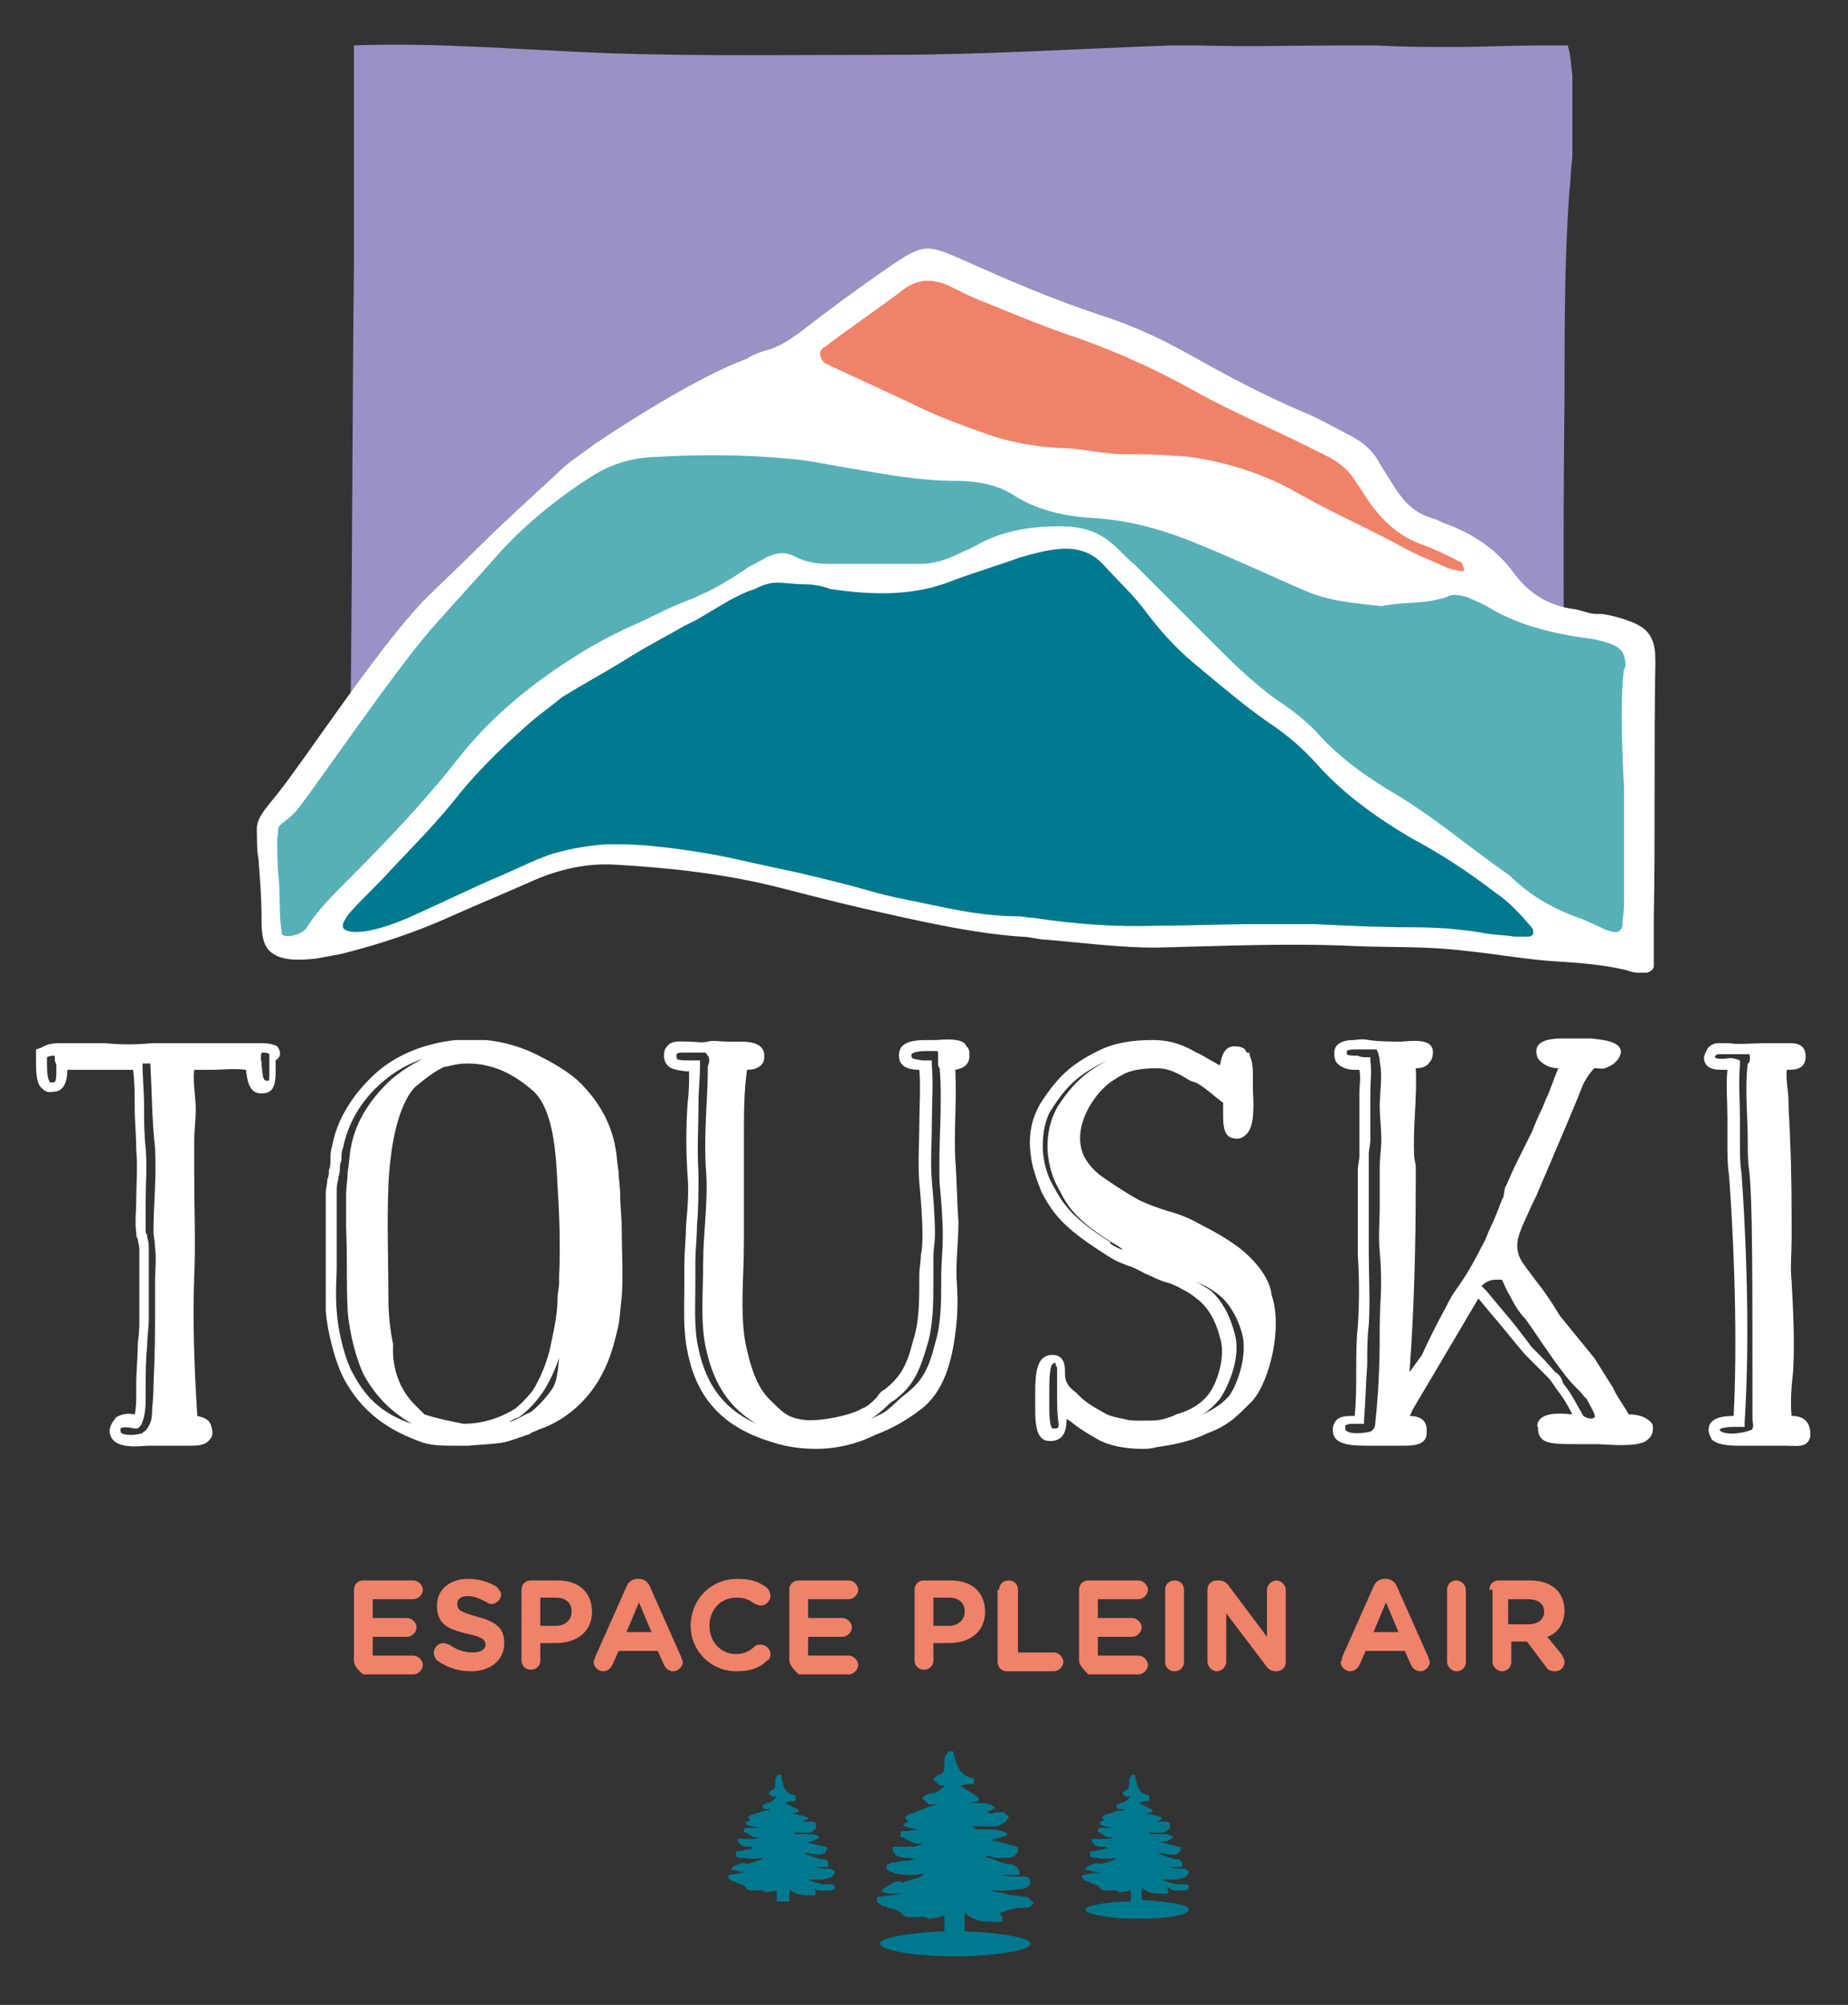 <?xml version="1.0" encoding="utf-8"?>
<!-- Generator: Adobe Illustrator 26.0.0, SVG Export Plug-In . SVG Version: 6.00 Build 0)  -->
<svg version="1.1" id="Calque_1" xmlns="http://www.w3.org/2000/svg" xmlns:xlink="http://www.w3.org/1999/xlink" x="0px" y="0px"
	 viewBox="0 0 118 128" style="enable-background:new 0 0 118 128;" xml:space="preserve">
<rect x="0" y="0" width="118" height="128" fill="#333333" stroke="none"/>
<style type="text/css">
	.st0{fill:#9C91C5;}
	.st1{fill:#FFFFFF;}
	.st2{fill:#00798F;}
	.st3{fill:#F0826A;}
	.st4{fill:#58B0B7;}
</style>
<path class="st0" d="M100.1,53.2c-0.3-9.3-0.3-18.7-0.2-28c0-4.3,0-8.6,0.3-12.9c0.1-0.8,0.1-1.5,0.2-2.3c0-1.1,0-1.2,0-2.1
	c0-1.3,0-2.4,0-3.1c-0.1-0.7-0.1-1.3-0.3-1.9c-0.3,0-0.6,0-0.9,0c-0.2,0-0.3,0-0.5,0c-2,0-4,0.1-6,0.1c-1.6,0-3.2,0-4.8-0.1
	c-0.6,0-1.2,0-1.8,0c-3.3,0-6.4,0.1-9.7,0c-0.4,0-0.7,0-1.1,0c-0.1,0-0.3,0-0.4,0c-6,0.2-12,0.6-18,0.6c-6,0-12,0.1-18-0.1
	c-5.4-0.2-10.9-0.7-16.3-0.5c0,4.7,0,9.3,0,14c-0.1,9-0.1,18.1-0.2,27.1c0,4.5,0,9-0.3,13.4c0,0.5-0.1,1.1-0.1,1.6
	c0.1,0,0.2,0.1,0.3,0.1c1.5,0,2.9-0.3,4.3-0.6c2.1-0.5,4.1-1.2,6.1-2c1.5-0.6,3.1-1.3,4.6-2c1.4-0.6,2.9-0.9,4.5-0.8
	c3.1,0.1,6.2,0.5,9.3,1.3c2,0.5,4,1,6.1,1.5c2.4,0.5,4.8,1,7.2,1.2c0.5,0,1,0.1,1.5,0.2c2,0.2,4,0.4,6,0.4c3.7-0.1,7.4-0.3,11.1-0.1
	c2,0.1,4,0,6.1,0.2c1.8,0.2,3.6,0.5,5.4,0.6c1.3,0.1,2.6,0.4,3.9,0.6c0.3,0,0.5,0.1,0.8,0.2c0.1,0,0.3,0,0.4,0
	c0.2,0,0.4-0.2,0.4-0.3c0-0.9,0-1.7,0-2.6c0-1,0-2.1,0-3.1C100.1,53.5,100.1,53.3,100.1,53.2z"/>
<path class="st1" d="M105.7,42.2c0-1.1-0.2-1.9-1.3-2.4c-0.7-0.3-1.4-0.5-2.1-0.6c-0.1,0-0.2,0-0.3,0c-0.5,0-0.9-0.2-1.4-0.3
	c-1.7-0.2-3-1-4-2.4c-1.1-1.5-2.7-2.5-4.4-3.1c-0.2-0.1-0.4-0.2-0.7-0.3c-1.1-0.3-1.8-1-2.4-1.9c-0.3-0.5-0.7-1.1-1-1.6
	c-0.4-0.8-1.1-1.4-1.9-1.8c-1-0.5-2-1.1-3-1.5c-2.6-1.1-5-2.4-7.5-3.8c-1.8-1-3.6-1.8-5.5-2.4c-3-1-5.8-2.2-8.7-3.5
	c-2.3-1-2.5-1.1-4.8,0.5c-1.9,1.3-3.8,2.7-5.6,4.1c-0.7,0.5-1.4,1-2.3,1.2c-0.6,0.2-1,0.4-1.1,0.5c-3.3,1.2-8.3,4.5-9.5,5.3
	c-0.2,0.1-0.4,0.3-0.7,0.5c-0.7,0.5-1.3,0.9-1.9,1.5c-1.6,1.5-3.3,3-4.9,4.6c-1.2,1.2-2.4,2.3-3.6,3.5c-3,3.1-7.7,10.3-9.4,12.4
	c-0.8,1-1.2,1.4-1.3,2.1c0,0.4,0,1.6,0.1,2c0.1,1.3,0.2,2.5,0.2,3.8c0,0.7,0,1.6,0.5,2.1c0.7,0.7,2,0.6,3,0.5
	c0.5-0.1,1.1-0.2,1.6-0.3c2.4-0.6,4.8-1.4,7-2.4c1.8-0.8,3.5-1.5,5.3-2.3c1.6-0.7,3.4-1.1,5.1-1c3.6,0.2,7.2,0.6,10.7,1.5
	c2.3,0.6,4.7,1.2,7,1.7c2.7,0.6,5.5,1.2,8.3,1.4c0.6,0,1.1,0.2,1.7,0.2c2.3,0.2,4.6,0.5,6.9,0.5c4.2-0.1,8.5-0.3,12.7-0.1
	c2.3,0.1,4.6,0,7,0.3c2.1,0.2,4.1,0.6,6.2,0.7c1.5,0.1,2.6,0.2,4,0.5c0.3,0.1,0.6,0.2,0.9,0.2c0.2,0,0.3,0,0.5,0
	c0.2,0,0.5-0.2,0.5-0.4c0-1,0-2.1,0-3.1C105.7,53.3,105.6,47.8,105.7,42.2z"/>
<g>
	<path class="st1" d="M43.1,27.8c0.9,0,1.8,0,2.6,0c2.5,0,5,0.3,7.4,0.7c2.9,0.5,5.8,1,8.8,1.1c1.1,0,2,0.4,3,0.7
		c1.5,1.1,3.2,1.4,5,1.5c0.4,0,0.8,0.1,1.2,0.2c2.3,0.2,4.5,0.9,6.6,1.9c2,0.9,4.1,1.8,6.1,2.7c2,0.8,4.2,1.1,6.3,0.6
		c0.1,0,0.1-0.1,0.1-0.2c0-0.1,0-0.4-0.1-0.4c-0.4-0.2-0.8-0.5-1.3-0.6c-2.1-0.7-4.1-1.9-5.9-3.1c-1.7-1.2-3.7-1.9-5.8-2.1
		c-2.6-0.2-5.3-0.4-7.9-0.6c-2.5-0.2-4.9-0.6-7.2-1.5c-3.4-1.3-6.8-2.7-10.1-4.3c-0.4-0.2-0.7-0.3-1.1-0.5c-0.5-0.2-0.9-0.2-1.4,0.1
		c-1.7,0.9-3.4,1.7-5.1,2.6c-0.5,0.3-1,0.6-1.4,0.8c-0.2,0.1-0.2,0.2-0.1,0.4C42.9,27.8,43,27.8,43.1,27.8z"/>
	<path class="st2" d="M95.5,57c-1.7-1.3-3.5-2.5-5.4-3.5c-2.2-1.3-4.3-2.8-6-4.7c-0.8-0.9-1.7-1.7-2.7-2.4c-1.8-1.2-3.4-2.6-5.1-4
		c-1.2-1-2.2-2.1-3.1-3.3c-0.8-1.1-1.8-2-2.7-3c-0.9-1-2-1.2-3.3-1c-0.7,0.1-1.4,0.3-2.1,0.5c-1.4,0.5-2.7,0.9-4.1,1.4
		c-2.6,1.1-5.3,1-8,0.6c-0.5-0.2-1.1-0.3-1.7-0.3c-0.6,0-1.1-0.1-1.7-0.1c-0.4,0-0.8,0.1-1.4,0.4c-1.2,0.4-1.9,0.9-3.6,1.9
		c-0.7,0.4-0.5,0.2-1.5,0.8c-1.1,0.6-2.2,1.2-3.3,1.9c-1.3,0.8-2.6,1.5-3.9,2.3C35.3,45,34.6,45.5,34,46c-1.6,1.4-3.2,2.9-4.6,4.6
		c-1.4,1.8-2.9,3.3-4.5,5c-0.8,0.9-1.7,1.7-2.5,2.6c-0.2,0.2-0.4,0.5-0.5,0.8c0,0.1,0,0.1,0,0.2c0,0,0,0.1,0.2,0.2
		c1.3,0.5,4.4-1,4.4-1c1.8-0.8,3.6-1.7,5.5-2.5c1.8-0.8,2.4-1.1,3.3-1.4c0.4-0.1,1.7-0.5,3.5-0.6c0.7,0,2.5-0.1,7,0.7
		c1.5,0.3,2.7,0.6,5.1,1.1c4.7,1.1,4.1,1.1,6.3,1.6c2.6,0.5,5.1,1.2,7.8,1.2c0.3,0,0.6,0.1,1,0.1c2.6,0.4,5.3,0.6,7.9,0.5
		c2.1,0,4.2-0.1,6.2-0.1c1.3,0,2.6,0,3.8,0c2.1,0.1,4.2,0.2,6.2,0.2c1.6,0,3.2,0.1,4.8,0.4c0.6,0.1,1.3,0.1,1.8,0.2
		c0.4,0,0.6,0,0.9,0c0.1,0,0.3-0.1,0.3-0.2c0-0.1,0-0.3-0.1-0.4C97.1,58.4,96.4,57.6,95.5,57z"/>
	<path class="st3" d="M52.7,23.2c1.9,0.9,3.9,1.8,5.8,2.7c1.4,0.7,2.8,1.2,4.2,1.7c1.6,0.6,3.2,0.9,4.9,1c0.7,0,1.4,0.1,2.1,0.2
		c0.7,0.1,1.4,0.2,2.1,0.2c1,0,2.1,0,3.1,0.1c0.6,0,1.3,0.1,1.9,0.2c2.1,0.4,4.2,1.1,6.1,2.2c2.1,1.2,4.4,2.2,6.6,3.4
		c0.9,0.5,1.9,0.9,2.8,1.3c0.4,0.2,0.8,0.2,1.1,0.3c0,0,0.1-0.1,0.1-0.2c-0.1-0.1-0.1-0.3-0.2-0.4c-0.8-0.4-1.6-0.8-2.4-1.1
		c-1.5-0.5-2.6-1.5-3.5-2.8c-0.3-0.4-0.5-0.8-0.8-1.2c-0.4-0.7-1-1.2-1.7-1.6c-1.2-0.6-2.4-1.2-3.7-1.8c-1.5-0.7-3-1.4-4.5-2.2
		c-2.8-1.6-5.7-2.9-8.7-3.9c-1.7-0.6-3.4-1.3-5.1-2c-0.8-0.3-1.6-0.7-2.4-1.1c-1-0.4-1.8-0.4-2.7,0.2c-1.7,1.3-3.5,2.5-5.2,3.8
		c-0.1,0-0.1,0.1-0.2,0.2C52.3,22.6,52.4,23,52.7,23.2z"/>
	<path class="st4" d="M103.5,41.5c-0.3-0.3-0.8-0.5-1.8-0.7c-2.3-0.3-4.6-0.8-6.6-2c-0.5-0.3-1-0.5-1.5-0.7c-0.4-0.1-0.8-0.2-1.2,0
		c-1.4,0.5-2.8,0.3-4.2,0.6c-1.7-0.2-3.3-0.3-4.9-1c-2.1-0.9-4.2-1.9-6.4-2.8c-2.1-0.9-4.3-1.6-6.7-1.8c-1.9-0.1-3.8-0.4-5.5-1.5
		c-1.1-0.7-2.4-0.9-3.7-0.9c-2.2,0-4.4-0.4-6.7-0.8c-1.3-0.2-2.5-0.5-3.8-0.6c-3-0.3-6.1-0.3-9.1-0.1c-1.3,0.1-2.5,0.5-3.6,1.2
		c-2.2,1.4-4.3,3.1-6,5c-1.4,1.6-2.9,3.2-4.3,4.8c-2.6,3-8,11-8.7,11.7c-0.3,0.3-0.7,0.6-0.7,0.6c-0.1,0.1-0.3,0.2-0.3,0.3
		c-0.1,0.2,0,0.5-0.1,0.7c0,0.8,0,1.7,0.1,2.6c0.1,1.2,0,2.4,0.2,3.5c0,0.2,0.5,0.2,0.8,0.1c0.4-0.1,0.7-0.3,0.8-0.5
		c0.7-1.1,1.6-2,2.5-2.9c2.5-2.5,4.9-5,7.1-7.8c2.1-2.7,4.8-4.9,7.7-6.7c1.7-1.1,3.8-2,3.8-2c1.1-0.5,1.8-0.9,2.8-1.3
		c0.5-0.2,0.8-0.3,1.4-0.6c0.5-0.2,1.2-0.6,2-1.1c0.3-0.2,0.6-0.4,0.9-0.6c0.2-0.1,0.6-0.3,1.1-0.6c0.6-0.3,1.2-0.4,1.8-0.1
		c0.7,0.4,1.5,0.5,2.3,0.5c1.9,0,3.8,0,5.8,0c0.7,0,1.4-0.2,2.1-0.5c0.4-0.2,0.9-0.4,1.3-0.6c1.7-1,3.5-1.3,5.5-1.3
		c1.3,0,2.4,0.3,3.3,1.1c0.5,0.4,0.9,0.9,1.4,1.3c0.5,0.5,1,1,1.5,1.5c1.4,1.4,2.7,2.7,4.1,4.1c1.1,1.1,2.2,2.1,3.4,3
		c1.1,0.7,2.1,1.5,2.9,2.4c1.3,1.4,2.7,2.4,4.3,3.4c2.8,1.6,5.2,3.7,7.8,5.5c1.3,1.3,2.9,2.2,4.7,2.8c0.4,0.2,0.9,0.4,1.3,0.6
		c0.2,0.1,0.5,0.2,0.7,0.2c0.2,0.1,0.5-0.2,0.5-0.4c0-0.5,0.1-0.9,0.1-1.4c0-2.5,0-4.9,0-7.4c-0.2-3.7-0.2-6.2,0-7.6
		C103.8,42.8,103.9,42,103.5,41.5z"/>
</g>
<g>
	<path class="st1" d="M17.7,66.8c-0.4-0.2-0.8-0.2-1.2-0.2c-0.1,0-0.2,0-0.3,0c-0.7,0-1.3,0-1.9,0c-0.9,0-1.8,0-2.9,0
		c-0.6,0-1.2,0-1.7,0c-1,0.1-2,0.1-3,0c-0.8,0-1.6,0-2.3,0c-0.1,0-0.3,0-0.4,0c-0.5,0-0.9,0-1.4,0.3L2.3,67l0,0.2c0,0.2,0,0.3,0,0.5
		c0,0.7,0,1.5,0.4,1.8c0.1,0.1,0.3,0.3,0.7,0.2c0.8,0,0.9-0.9,0.9-1.4c0,0,0,0,0,0c0.4,0,0.9,0,1.3,0c1,0,1.9,0,2.9,0
		c0.1,0.8,0.1,1.6,0.1,2.4c0,0.9,0.1,1.8,0.1,2.7c0.1,1.1,0,2.2,0,3.2c0,0.7-0.1,1.4,0,2.1c0,0.1,0,0.3,0.1,0.4
		c0,0.2,0.1,0.4,0.1,0.7c0,0.4,0,0.8,0,1.2c0,0.3,0,0.6,0,0.8c0,0.4,0,0.7,0,1.1c0,0.4,0,0.8,0,1.1c0,0.6,0,1.1-0.1,1.7
		c0,0.9-0.1,1.8-0.1,2.7c0,0.2,0,0.3,0,0.5c0,0.5,0,1-0.1,1.4c-0.5-0.1-0.9,0-1.2,0.2C7.1,90.9,7,91.1,7,91.4c0.1,1,1.3,1,2.4,0.9
		c0.3,0,0.7,0,1,0c0.3,0,0.6,0,0.9,0c0.3,0,0.5,0,0.7,0c0.6,0,1.1,0,1.4-0.4c0.2-0.2,0.2-0.5,0.1-0.8c-0.1-0.5-0.5-0.6-0.9-0.7
		c-0.2-3.1-0.3-6.1-0.2-8.9c0.1-2.1,0-4.3,0-6.6c0-0.7,0-1.3,0-2c0-0.7,0.1-1.4,0.1-2.1c0-0.8-0.2-1.7-0.1-2.5c0.4,0,0.7,0,1,0
		c0.8,0,1.6-0.1,2.3,0c0.1,0.7,0.2,1.6,1.1,1.5c0.8,0,0.8-0.9,0.8-1.5c0-0.1,0-0.2,0-0.3c0-0.1,0-0.2,0-0.3
		C17.9,67.5,18,67.2,17.7,66.8L17.7,66.8z M3.6,68c0,0.1,0,0.3,0,0.4c0,0.7-0.1,0.7-0.2,0.7c-0.1,0-0.1,0-0.2,0
		C3,68.9,3,68.2,3,67.8c0-0.1,0-0.2,0-0.3c0.2-0.1,0.3-0.1,0.5-0.1c0,0.1,0,0.2,0,0.3h0L3.6,68z M7.7,91.4c0-0.1,0-0.2,0-0.2
		c0.1-0.1,0.4-0.1,0.9,0l0.2,0L9,91c0.3-0.6,0.3-1.3,0.3-1.9c0-0.2,0-0.3,0-0.5c0-0.9,0-1.8,0.1-2.7c0-0.6,0.1-1.1,0.1-1.7
		c0-0.4,0-0.8,0-1.2c0-0.4,0-0.7,0-1.1c0-0.3,0-0.5,0-0.8c0-0.4,0-0.9,0-1.3c0-0.3,0-0.5-0.1-0.8c0-0.1,0-0.2-0.1-0.3
		c0-0.7,0-1.3,0-2.1c0-1.1,0.1-2.1,0-3.3c-0.1-0.9-0.1-1.8-0.1-2.7c0-0.9-0.1-1.8-0.1-2.7c0.2,0,0.3,0,0.5,0
		c0.1,1.8,0.1,3.6,0.3,5.4c0.1,1.9-0.1,3.7-0.1,5.3c0,0.3,0.1,0.7,0.1,1.1c0.1,0.6,0,1.4,0,2.1c0,0.7,0,1.5,0,2.3
		c0,0.9,0,2.1-0.1,4.4c0,0.8-0.1,1.4-0.1,1.8c0,0.3-0.1,0.6-0.3,0.9c-0.1,0.2-0.3,0.2-0.3,0.3C8.4,91.7,7.7,91.6,7.7,91.4z
		 M17.2,67.6c0,0.1,0,0.3,0,0.4c0,0.1,0,0.2,0,0.3c0,0.7,0,0.7-0.1,0.7c-0.3,0-0.3-0.1-0.4-1l0-0.2c0,0,0,0,0,0
		c-0.1-0.3,0-0.5,0-0.6c0.2,0,0.4,0,0.5,0.1C17.2,67.4,17.2,67.5,17.2,67.6z"/>
	<path class="st1" d="M59.8,66.4c-0.1,0-0.3,0-0.4,0c-0.7,0-1.4,0-1.8,0.4c-0.1,0.1-0.2,0.3-0.2,0.6c0,0.8,0.8,0.9,1.3,0.9
		c0,0,0,0,0,0c0.1,1.1,0,2.3,0,3.5c0,1.2-0.1,2.5,0,3.7c0.1,1.1,0.2,2.2,0.2,3.3c0,0.4,0,0.9-0.1,1.3c0,0.4-0.1,0.9-0.1,1.3
		c0,1.7,0,3-0.4,4.2c-0.4,1.6-0.8,2.3-1.8,3.1c-0.2,0.1-0.4,0.3-0.5,0.5c-0.3,0.3-0.6,0.6-0.9,0.7c-0.5,0.3-1.3,0.5-1.8,0.6
		c-1.1,0.2-2,0.3-2.9-0.1c-0.4-0.2-0.7-0.5-1.1-0.9c-0.9-0.8-1.3-2-1.6-3.3c-0.5-1.9-0.2-4.7-0.2-6.8c0-2.5,0-4.6,0-6.8
		c0-1.5,0-2.9,0.2-4.3c0.4,0,0.7-0.1,0.9-0.3c0.2-0.2,0.2-0.4,0.2-0.6c0-0.9-1.1-0.9-1.6-0.9c-0.2,0-0.5,0-0.7,0c-0.5,0-1-0.1-1.3,0
		c-0.4,0.1-0.8,0-1.2,0c-0.6,0-1.1-0.1-1.4,0.3c-0.2,0.2-0.2,0.4-0.2,0.7c0.1,0.8,0.8,0.8,1.4,0.9c0.1,0,0.1,0,0.2,0
		c0,0.7,0,1.3-0.1,2.1c-0.1,1.5-0.1,3,0,4.5c0.1,1.1,0,2.2-0.1,3.3c0,0.8-0.1,1.6-0.1,2.3c0,0.5,0,0.9,0,1.4c0,1.4-0.1,2.9,0.2,4.3
		c0.6,3.1,2.4,4.9,5.5,5.8c0.9,0.3,1.9,0.4,2.7,0.4c1.3,0,2.6-0.3,3.8-0.9c1.1-0.4,2.1-1,3-1.7c1.1-0.9,1.7-2.3,2-4.1
		c0.2-1.2,0.3-2.4,0.2-3.8c-0.1-1.3,0.1-2.7,0.1-4c-0.1-1.3-0.1-2.7-0.2-3.9c-0.1-2,0.1-3.8,0-5.8c0.5-0.1,0.9-0.3,0.9-0.9
		c0-0.2,0-0.5-0.2-0.6C61.6,66.4,60.9,66.3,59.8,66.4z M56.6,89.8c0.2-0.2,0.3-0.3,0.5-0.4c1.2-0.9,1.6-1.8,2.1-3.5
		c0.4-1.3,0.4-2.7,0.4-4.4c0-0.4,0-0.8,0-1.3c0-0.4,0.1-0.9,0.1-1.4c0-1.1-0.1-2.3-0.2-3.4c-0.1-1.2,0-2.4,0-3.6
		c0-1.3,0.1-2.6,0-3.8l0-0.3l-0.3,0c-0.1,0-0.2,0-0.3,0c-0.6-0.1-0.7-0.1-0.7-0.3c0-0.1,0-0.1,0-0.1c0.2-0.2,0.8-0.2,1.3-0.2
		c0.1,0,0.2,0,0.3,0c0.1,0,0.1,0.1,0.1,0.2c0,0.1,0,0.2,0,0.5c0,0.2,0,0.3,0.1,0.4c0.2,2.4-0.1,4.9,0,7.4c0.1,1,0.2,2.2,0.2,3.3
		c0,0.9-0.1,1.8-0.1,2.6c0,1.7,0,3-0.4,4.3c-0.4,1.6-0.8,2.4-2,3.3c-0.5,0.4-1,1-1.5,1.2c-0.2,0.1-0.4,0.2-0.6,0.3
		C55.9,90.4,56.3,90.1,56.6,89.8z M44.6,86.1c-0.3-1.3-0.2-2.7-0.2-4.1c0-0.5,0-0.9,0-1.4c0-0.8,0.1-1.5,0.1-2.3
		c0.1-1.1,0.1-2.3,0.1-3.4c-0.1-1.5,0-3,0-4.5c0-0.8,0.1-1.6,0.1-2.4v-0.3l-0.3,0c-0.2,0-0.4,0-0.5,0c-0.7,0-0.7-0.1-0.7-0.2
		c0-0.1,0-0.2,0-0.2c0.1-0.1,0.2-0.1,0.4-0.1c0.2,0,0.4,0,0.5,0c0.3,0,0.6,0,0.9,0c0.1,0,0.1,0.1,0.2,0.2c0.2,0.3,0,0.6,0,0.7
		c0,2.1-0.3,4.4-0.1,6.9c0.1,1.9-0.2,3.8-0.2,5.6c0,1.9-0.2,3.9,0.2,5.6c0.5,2.2,1.5,3.7,3.2,4.7C46.3,90,45.1,88.5,44.6,86.1z"/>
	<path class="st1" d="M104,90.3c-0.4-0.7-0.8-1.2-1-1.7c0,0-0.2-0.3-1.2-1.9c0,0-2.2-2.7-2.2-2.7c-0.6-1-1.1-1.7-1.5-2.2
		c-0.9-1.2-1.1-1.4-1.2-2c-0.1-0.7,0.2-1.3,0.7-2.4c0.2-0.5,0.5-1,0.6-1.3c1.5-3.5,2.6-6.1,2.9-6.9c0,0,0.3-0.6,0.7-1
		c0,0,0.1,0,0.1,0c0.2,0,0.5,0.1,0.8-0.1c0.3-0.1,0.8-0.5,0.8-1c-0.1-0.6-1-0.7-1.9-0.8c-0.2,0-0.5,0-0.9,0c-0.2,0-0.5,0-0.9,0
		c-0.4,0-1.7,0-1.7,0.8c0,0.3,0.1,0.5,0.2,0.6c0.3,0.3,0.7,0.5,1.2,0.5c0,0,0,0,0,0c-0.3,0.7-0.5,1.4-0.8,2l-0.2,0.5
		c-0.3,0.6-0.5,1.1-0.7,1.6c-0.3,0.6-0.6,1.2-0.9,1.8c-0.3,0.6-0.5,1.1-0.6,1.3c-0.1,0.2-0.1,0.3-0.2,0.4l0,0L96,76.4
		c0,0.1-0.1,0.1-0.1,0.2c-0.3,0.8-0.5,1.3-0.7,1.7c-0.2,0.4-0.3,0.8-0.6,1.3c-0.6,1.2-1.1,2-1.6,2.7c-0.3,0.4-0.5,0.8-0.7,1.2
		c-0.6,1.1-1.1,2.1-1.5,3c-0.5,0.7-0.8,1.1-0.8,1.1c0.3-4,0.4-8.1,0.4-12.2c0-0.3,0-0.6,0-0.9c0-0.2-0.1-0.5-0.1-0.7
		c-0.1-1.8,0.2-3.7,0.1-5.6c0.4,0,0.7-0.1,0.9-0.4c0.1-0.1,0.2-0.3,0.2-0.7c-0.1-0.7-0.9-0.7-2-0.6c-0.7,0-1.4,0-2.1-0.1
		c0,0-0.4-0.1-0.9,0l-0.1,0c-0.4,0-1.1,0.1-1.2,0.7c0,0.3,0,0.6,0.2,0.8c0.3,0.3,0.7,0.4,1.1,0.4c0.1,0,0.2,0,0.3,0
		c0.1,0.5,0,1,0,1.6c0,0.3,0,0.6,0,0.9c0,0.4,0,0.7,0,1.1c0,0.4,0,0.7,0,1.1c0,0.3,0,0.5,0,0.8c0,0.3-0.1,0.6-0.1,0.9
		c0,0.6,0,1.2,0,1.8c0,0.3,0,0.5,0,0.7c0,0.4,0,0.7,0,1.1c0,0.6,0,1.2,0,1.8c0.1,1.6,0.1,3.1,0,4.6c-0.1,0.9-0.1,1.8-0.1,2.7
		c0,1,0,2-0.1,3c-0.5,0-0.8,0-1.1,0.2c-0.2,0.2-0.3,0.4-0.3,0.7c0,0.9,1,1,2.2,1c0.3,0,0.7,0,1,0c0.3,0,0.6,0,0.9,0l0.3,0
		c0.5,0,1.1,0,1.4-0.3c0.2-0.2,0.2-0.4,0.2-0.7c0-0.8-0.7-0.9-1.1-0.9c0,0,0,0,0,0c0.1-0.1,0.1-0.2,0.2-0.4l4.2-7.1l1,1.2
		c0.7,0.8,1.3,1.6,2,2.4c0.5,0.5,1,1,1.5,1.5c0.1,0.1,0.3,0.4,0.5,0.7c0.4,0.5,0.7,1,1,1.6c-1-0.1-1.9-0.1-2.2,0.5
		c0,0.1-0.1,0.2,0,0.3c0,0.4,0.1,0.6,0.2,0.7c0.3,0.4,1.1,0.4,2.4,0.4c0.3,0,0.6,0,0.9,0l0.4,0c1.5,0.1,2.5,0.1,3-0.2
		c0.1-0.1,0.3-0.2,0.4-0.5c0,0,0.1-0.3,0-0.6C105.1,90.4,104.5,90.3,104,90.3z M85.9,91.2c0-0.1,0-0.1,0-0.2c0,0,0.2-0.1,0.4-0.1
		c0.2,0,0.4,0,0.5,0l0.3,0l0-0.3c0.1-1.1,0.1-2.2,0.2-3.4c0-0.9,0-1.8,0.1-2.6c0.1-1.5,0-3.1,0-4.7c0-0.6,0-1.1,0-1.7
		c0-0.4,0-0.7,0-1.1c0-0.2,0-0.5,0-0.8c0-0.6,0-1.2,0-1.8c0-0.3,0-0.5,0-0.8c0-0.3,0.1-0.6,0.1-0.9c0-0.4,0-0.7,0-1.1
		c0-0.4,0-0.7,0-1.1c0-0.3,0-0.6,0-0.9c0-0.6,0.1-1.3,0-2l0-0.2l-0.2,0c-0.2,0-0.4,0-0.6-0.1c-0.3,0-0.6,0-0.7-0.1c0,0,0-0.1,0-0.2
		c0.1-0.1,0.4-0.1,0.6-0.1l0.1,0c0.4,0,0.8,0,0.8,0c0.1,0,0.3,0,0.4,0c0.1,0.2,0.2,0.5,0.2,0.8c0.2,0.9,0,1.9,0,2.8
		c0,0.7,0.1,1.4,0.1,2.2c0,0.6-0.1,1.1-0.1,1.7c0,0.9,0,1.8,0,2.5c0,1-0.1,1.9,0,2.9c0.2,2.2,0,3.3,0,4.7c0,1.5,0,3.7-0.3,6.4
		c0,0.1-0.1,0.3-0.3,0.4c0,0,0,0,0,0C86.6,91.6,85.9,91.5,85.9,91.2z M99.3,87.6c-0.5-0.6-1-1.1-1.5-1.6c-0.6-0.8-1.2-1.6-1.9-2.4
		l-1-1.2c0,0-0.1-0.1-0.2-0.2l-0.1-0.1c0.2-0.2,0.5-0.4,0.9-0.4c0.1,0,0.2,0,0.4,0c0.2,0.4,0.3,0.7,0.5,1c0.3,0.6,0.6,1.1,1,1.5
		c0.2,0.3,0.3,0.4,1.1,1.6c1.1,1.6,1.3,1.8,1.6,2.2c0.4,0.5,0.8,0.8,1,1.1c0.1,0.1,0.1,0.1,0.2,0.2c0.5,0.9,0.6,1.1,0.5,1.2
		c-0.1,0.1-0.4,0.1-0.7-0.1c-0.4-0.7-0.8-1.5-1.3-2.1C99.7,87.9,99.5,87.7,99.3,87.6z"/>
	<path class="st1" d="M115.3,90.7c-0.2-0.2-0.5-0.3-0.9-0.3c-0.1-0.9,0-2,0.1-2.9c0.1-1.9,0-3.8-0.1-5.7c-0.1-0.8,0-1.8,0-2.7
		c0-1.8,0-4.6-0.1-6.3c0-0.8-0.1-1.7-0.1-2.5c0-0.6-0.2-1.6-0.1-2c0.5,0,1.2,0,1.2-0.9c0,0,0-0.2-0.1-0.4c-0.2-0.4-0.7-0.4-0.9-0.4
		c-0.7,0-1.4,0-1.4,0c-1,0-1.9,0.1-2.5,0c-0.2,0-0.3,0-0.5,0c-0.1,0-0.1,0-0.2,0c-0.3,0-0.6,0.2-0.7,0.4c-0.1,0.2-0.2,0.4-0.2,0.6
		c0.1,0.7,0.8,0.7,1.2,0.7c0.1,0,0.2,0,0.3,0c-0.1,1,0,2.1,0,3.1c0,0.5,0,1.1,0,1.6c0,0.6,0,1.4,0.1,2c0.2,2.6,0.6,9.4,0.3,15.4
		c0,0,0,0,0,0c-1.1,0-1.6,0.3-1.6,0.9c0,0.2,0.1,0.4,0.2,0.6c0.3,0.3,0.9,0.4,1.8,0.4c0.4,0,0.8,0,1.3,0c0.6,0,1.1,0,1.6,0
		c0.6,0,1.1,0.1,1.4-0.2c0.1-0.1,0.2-0.3,0.2-0.5C115.6,91.2,115.5,90.9,115.3,90.7z M109.8,91.3c0-0.1,0.3-0.2,1-0.2
		c0.1,0,0.2,0,0.3,0l0.3,0l0-0.3c0.4-6.2,0-13.2-0.2-15.9c-0.1-0.6-0.1-1.3-0.1-1.9c0-0.5,0-1.1,0-1.6c0-1.1-0.1-2.3,0-3.4l0-0.3
		l-0.3-0.1c-0.3-0.1-0.6,0-0.8,0c-0.2,0-0.4,0-0.5-0.1c0,0,0-0.2,0.3-0.2c0.1,0,0.2,0,0.3,0c0.1,0,0.2,0,0.3,0c0.4,0,0.8,0,1.3,0
		c0,0,0,0,0,0c0.1,0.3,0,0.6-0.1,0.6c-0.2,1.6,0,3.4,0,5c0,0.6,0,1.3,0.1,1.9c0.2,1.9,0.2,6.3,0.2,15.8c0,0.2,0.1,0.4,0,0.6
		c0,0,0,0.1-0.1,0.1C111,91.6,110,91.6,109.8,91.3z"/>
	<path class="st1" d="M39.6,76.3c0-0.5-0.1-1-0.1-1.5c-0.1-0.5-0.1-1-0.2-1.5C39,71.5,38,70,36.8,68.9c-0.6-0.5-1.4-1-2.2-1.4
		c-1.1-0.6-2.4-1-3.6-1.1l0,0c-0.6,0-1.3,0-1.9,0c-1.9,0.2-3.8,0.9-5.2,2.2c-1.4,1.3-2.4,2.9-2.7,4.6c-0.1,0.3-0.1,0.6-0.1,0.9
		c0,0.2,0,0.4-0.1,0.6c0,0.2,0,0.4-0.1,0.6c0,0.3-0.1,0.6-0.1,0.9c0,0.3,0,0.7,0,1.1c0,0.4,0,0.7,0,1.1c0,1,0,1.7,0,2.4
		c0,0.9,0,1.7,0,2.9c0.1,1.3,0.6,3.3,1.2,4.4c1.1,2,2.7,3.2,5,4c0.6,0.2,1.4,0.2,2,0.2l0.5,0l0.4,0c1-0.1,2-0.1,2.6-0.3
		c0.3-0.1,0.6-0.2,0.9-0.3c0.2-0.1,0.4-0.1,0.5-0.2c0.1-0.1,0.3-0.1,0.4-0.2c0.1,0,0.2-0.1,0.3-0.1c1.6-0.6,2.9-1.8,3.7-3.2
		c0.5-0.9,0.8-1.7,1.1-3c0.2-0.7,0.2-1.5,0.3-2.2c0.1-1.4,0-2.9,0-4.3C39.7,77.7,39.6,77,39.6,76.3z M26.5,89.7
		c-1.6-1.6-1.4-3.6-1.4-3.9c-0.2-0.9-0.3-2-0.3-2.9c0-2.5-0.1-4.7,0-7.2c0.1-2.2,0.5-5,1.7-6.3c0.5-0.4,1.2-1,1.9-1.3c0,0,0,0,0.1,0
		c0.4-0.1,0.8-0.2,1.3-0.2c0,0,0.1,0,0.1,0c1.9,0,3.3,1,4.2,1.8c1.2,1.2,1.4,3.7,1.5,6c0.1,1.5,0.2,3.8,0.1,5.8c0,0.1,0,0.3,0,0.4
		c0,0.3-0.1,0.7-0.1,1c0,0.9-0.2,1.9-0.4,2.8c-0.2,1.2-0.8,2.5-1.2,3.1c-0.4,0.5-0.9,1-1.2,1.2c-0.1,0-0.1,0.1-0.2,0.1
		c-0.5,0.3-1.6,0.8-3,0.8c-0.5-0.1-1.6-0.3-2.5-0.6C26.8,90,26.7,89.9,26.5,89.7z M32.8,90.6c0.1,0,0.2-0.1,0.3-0.1
		c0.6-0.4,1.2-1.1,1.4-1.4c0.4-0.5,0.9-1.5,1.2-2.4c-0.1,1.2-0.2,1.7-0.6,2.2c-0.3,0.4-0.6,0.7-0.6,0.7c-0.2,0.2-0.5,0.5-0.7,0.6
		c-0.3,0.1-0.7,0.4-1.3,0.6C32.6,90.7,32.7,90.7,32.8,90.6z M22.6,87.8c-0.5-0.8-1-2.6-1.1-4.1c-0.1-1.2,0-2,0-2.9
		c0-0.7,0-1.5,0-2.5c0-0.3,0-0.7,0-1.1c0-0.4,0-0.7,0-1.1c0-0.3,0-0.5,0.1-0.8c0-0.2,0.1-0.4,0.1-0.6c0-0.2,0-0.4,0.1-0.6
		c0-0.3,0-0.6,0.1-0.8c0.3-1.5,1.1-3,2.5-4.2c0.8-0.7,1.7-1.2,2.6-1.5c-0.8,0.4-1.4,0.8-2,1.3c-1.2,1.1-2.3,2.6-2.6,4.4
		c-0.1,0.5-0.1,1-0.2,1.5c0,0.5-0.1,1-0.1,1.5c0,0.7,0,1.4,0,2.1c0.1,2.2,0,3.1,0.1,5.3c0.1,1.4,0.6,3.3,1.1,4.2
		c0.8,1.4,1.8,2.3,3,3C24.5,90.3,23.4,89.3,22.6,87.8z"/>
	<path class="st1" d="M78.9,79.5c-0.7-0.5-1.4-0.9-2.2-1.3c-0.7-0.4-1.4-0.7-2.2-0.9c-0.6-0.2-1.2-0.4-1.8-0.7
		c-0.9-0.5-1.8-1.1-2.5-1.6c-0.7-0.6-1.4-1.4-1.2-2.8c0.2-1.4,1.3-2.8,2.2-3.3c0.3-0.2,0.5-0.3,0.7-0.4c0.5-0.2,1.1-0.3,2-0.3
		c0.7,0,1.3,0.3,2.1,0.8l0.3,0.1c0.4,0.1,1.6,1.2,1.8,1.3c0,0.2,0,0.4,0,0.7c0,0.5,0,1.1,0.3,1.4c0.1,0.1,0.3,0.2,0.6,0.2
		c0.2,0,0.4-0.1,0.6-0.3c0.4-0.4,0.5-1.3,0.4-2.8c0-0.3,0-0.5,0-0.8c0-0.5,0-1-0.2-1.4c0-0.1,0-0.2-0.1-0.2c0,0,0,0-0.1,0
		c0-0.1-0.1-0.1-0.1-0.2c-0.1-0.1-0.3-0.2-0.7-0.2c-0.6,0-0.8,0.6-0.9,1.2c-0.1,0-0.2-0.1-0.4-0.2c-0.4-0.2-0.8-0.5-1.1-0.6
		c-0.7-0.4-1.5-0.8-2.8-0.8c-1.4,0-2.5,0.2-3.5,0.7c-1.8,0.9-2.6,1.7-3.7,3.4c-0.2,0.4-0.8,1.4-0.6,3.1c0.1,1,0.4,1.7,0.7,2.5
		c0.7,1.3,1.3,2.2,3.8,3.8l0.3,0.2c0.5,0.3,0.6,0.4,1.4,0.7c0.4,0.1,0.7,0.3,1.1,0.5c0.5,0.2,1,0.5,1.5,0.6c0.3,0.1,0.5,0.2,0.7,0.3
		c0.3,0.2,0.5,0.2,1.1,0.7c0.3,0.2,1.1,0.9,1.5,2.5c0.4,1.2-0.2,3-0.8,3.7c-0.6,0.7-1.3,1-2,1.2l-0.2,0.1c-0.8,0.3-1,0.3-2,0.3
		l-0.1,0c-0.3,0-0.7,0-1-0.1c0,0,0,0,0,0c-0.5-0.1-1-0.2-1.3-0.4c-0.7-0.4-1.1-0.6-1.6-1.1c-0.1-0.1-0.1-0.1-0.2-0.2
		c-0.4-0.3-0.7-0.6-0.7-1.2l0-0.2c0-0.4-0.1-1-0.8-1c-0.3,0-0.5,0.1-0.7,0.3c-0.4,0.5-0.4,1.4-0.4,2.4c0,0.2,0,0.4,0,0.5
		c0,0.9,0,1.7,0.4,2.1c0.2,0.2,0.4,0.2,0.7,0.2c0.8-0.1,0.9-0.8,0.9-1.4c0.1,0,0.1,0.1,0.2,0.1c0.6,0.5,1.1,0.8,1.8,1.2
		c0.7,0.4,1.8,0.6,2.8,0.6c0.3,0,0.6,0,0.9-0.1c1.5-0.2,2.5-0.5,3.3-0.9c1.4-0.5,2-1.2,2.9-2.1c1.1-1.3,1.9-4.7,1.2-6.7
		C81.1,81.5,79.9,80.2,78.9,79.5z M70.9,79.3c-2.4-1.5-3-2.4-3.6-3.5c-0.4-0.7-0.6-1.3-0.7-2.2c-0.1-1.5,0.3-2.4,0.5-2.7
		c1-1.6,1.8-2.3,3.4-3.1c0.2-0.1,0.5-0.2,0.7-0.3c0,0,0,0-0.1,0c-1.6,0.8-2.5,1.5-3.6,3.2c-0.2,0.4-0.7,1.3-0.6,2.9
		c0.1,0.9,0.3,1.6,0.7,2.3c0.6,1.2,1.2,2.1,3.7,3.6c0.2,0.1,0.3,0.2,0.4,0.3c-0.3-0.1-0.5-0.2-0.8-0.4L70.9,79.3z M77.9,89.3
		c0.6-0.9,1.4-2.8,0.9-4.3c-0.5-1.8-1.4-2.6-1.8-2.8c-0.3-0.2-0.5-0.3-0.7-0.4c0.4,0.2,0.6,0.2,1.3,0.7c0.6,0.4,1.3,1.2,1.7,2.6
		c0.4,1.4-0.3,3.3-0.8,4c-0.6,0.7-1.3,1-1.9,1.3C77,90.2,77.4,89.9,77.9,89.3z M67.4,91.2c-0.1,0-0.1,0-0.2,0C67,91,67,90.2,67,89.6
		c0-0.2,0-0.4,0-0.6c0-0.7,0-1.7,0.2-1.9c0,0,0.1-0.1,0.2-0.1c0,0,0,0,0,0c0,0.1,0,0.2,0.1,0.3l0,0.2c0,0.1,0,0.2,0,0.3
		c0,0.4,0,0.8,0,1.2c0,0.6,0,1.4,0.1,1.9C67.6,91.2,67.5,91.2,67.4,91.2z"/>
</g>
<g>
	<g>
		<path class="st3" d="M22.6,106v-4.5c0-0.4,0.3-0.6,0.6-0.6h3.2c0.3,0,0.6,0.3,0.6,0.6c0,0.3-0.3,0.6-0.6,0.6h-2.6v1.2H26
			c0.3,0,0.6,0.3,0.6,0.6s-0.3,0.6-0.6,0.6h-2.2v1.2h2.6c0.3,0,0.6,0.3,0.6,0.6c0,0.3-0.3,0.6-0.6,0.6h-3.2
			C22.8,106.6,22.6,106.3,22.6,106z"/>
		<path class="st3" d="M27.9,106c-0.1-0.1-0.2-0.3-0.2-0.5c0-0.3,0.3-0.6,0.6-0.6c0.2,0,0.3,0.1,0.4,0.1c0.4,0.3,0.9,0.5,1.5,0.5
			c0.5,0,0.8-0.2,0.8-0.5v0c0-0.3-0.2-0.5-1.2-0.7c-1.2-0.3-1.9-0.6-1.9-1.8v0c0-1,0.8-1.7,2-1.7c0.7,0,1.3,0.2,1.8,0.5
			c0.1,0.1,0.3,0.3,0.3,0.5c0,0.3-0.3,0.6-0.6,0.6c-0.1,0-0.2,0-0.3-0.1c-0.4-0.2-0.8-0.4-1.2-0.4c-0.5,0-0.7,0.2-0.7,0.5v0
			c0,0.4,0.2,0.5,1.2,0.8c1.2,0.3,1.8,0.7,1.8,1.7v0c0,1.1-0.9,1.8-2.1,1.8C29.3,106.7,28.6,106.5,27.9,106z"/>
		<path class="st3" d="M33.3,101.5c0-0.4,0.3-0.6,0.6-0.6h1.7c1.4,0,2.2,0.8,2.2,2v0c0,1.3-1,2-2.3,2h-1v1.1c0,0.4-0.3,0.6-0.6,0.6
			c-0.4,0-0.6-0.3-0.6-0.6V101.5z M35.5,103.8c0.6,0,1-0.4,1-0.9v0c0-0.6-0.4-0.9-1-0.9h-1v1.8H35.5z"/>
		<path class="st3" d="M38,105.8l2-4.5c0.1-0.3,0.4-0.5,0.7-0.5h0.1c0.3,0,0.6,0.2,0.7,0.5l2,4.5c0,0.1,0.1,0.2,0.1,0.3
			c0,0.3-0.3,0.6-0.6,0.6c-0.3,0-0.5-0.2-0.6-0.4l-0.4-0.9h-2.5l-0.4,0.9c-0.1,0.2-0.3,0.4-0.6,0.4c-0.3,0-0.6-0.3-0.6-0.6
			C37.9,106,38,105.9,38,105.8z M41.6,104.2l-0.8-1.9l-0.8,1.9H41.6z"/>
		<path class="st3" d="M44.1,103.8L44.1,103.8c0-1.6,1.2-3,3-3c0.9,0,1.4,0.2,1.9,0.6c0.1,0.1,0.2,0.3,0.2,0.5
			c0,0.3-0.3,0.6-0.6,0.6c-0.2,0-0.3-0.1-0.4-0.1c-0.4-0.3-0.7-0.4-1.2-0.4c-1,0-1.7,0.8-1.7,1.8v0c0,1,0.7,1.8,1.7,1.8
			c0.5,0,0.9-0.2,1.2-0.5c0.1-0.1,0.2-0.1,0.4-0.1c0.3,0,0.6,0.3,0.6,0.6c0,0.2-0.1,0.4-0.2,0.4c-0.5,0.5-1.1,0.7-2,0.7
			C45.4,106.7,44.1,105.4,44.1,103.8z"/>
		<path class="st3" d="M50.4,106v-4.5c0-0.4,0.3-0.6,0.6-0.6h3.2c0.3,0,0.6,0.3,0.6,0.6c0,0.3-0.3,0.6-0.6,0.6h-2.6v1.2h2.2
			c0.3,0,0.6,0.3,0.6,0.6s-0.3,0.6-0.6,0.6h-2.2v1.2h2.6c0.3,0,0.6,0.3,0.6,0.6c0,0.3-0.3,0.6-0.6,0.6h-3.2
			C50.7,106.6,50.4,106.3,50.4,106z"/>
		<path class="st3" d="M58.4,101.5c0-0.4,0.3-0.6,0.6-0.6h1.7c1.4,0,2.2,0.8,2.2,2v0c0,1.3-1,2-2.3,2h-1v1.1c0,0.4-0.3,0.6-0.6,0.6
			c-0.4,0-0.6-0.3-0.6-0.6V101.5z M60.6,103.8c0.6,0,1-0.4,1-0.9v0c0-0.6-0.4-0.9-1-0.9h-1v1.8H60.6z"/>
		<path class="st3" d="M63.8,101.5c0-0.4,0.3-0.6,0.6-0.6c0.4,0,0.6,0.3,0.6,0.6v4h2.3c0.3,0,0.6,0.3,0.6,0.6c0,0.3-0.3,0.6-0.6,0.6
			h-3c-0.4,0-0.6-0.3-0.6-0.6V101.5z"/>
		<path class="st3" d="M68.9,106v-4.5c0-0.4,0.3-0.6,0.6-0.6h3.2c0.3,0,0.6,0.3,0.6,0.6c0,0.3-0.3,0.6-0.6,0.6h-2.6v1.2h2.2
			c0.3,0,0.6,0.3,0.6,0.6s-0.3,0.6-0.6,0.6h-2.2v1.2h2.6c0.3,0,0.6,0.3,0.6,0.6c0,0.3-0.3,0.6-0.6,0.6h-3.2
			C69.2,106.6,68.9,106.3,68.9,106z"/>
		<path class="st3" d="M74.4,101.5c0-0.4,0.3-0.6,0.6-0.6c0.4,0,0.6,0.3,0.6,0.6v4.6c0,0.4-0.3,0.6-0.6,0.6c-0.4,0-0.6-0.3-0.6-0.6
			V101.5z"/>
		<path class="st3" d="M77.1,101.5c0-0.4,0.3-0.6,0.6-0.6h0.1c0.3,0,0.5,0.1,0.7,0.4l2.4,3.2v-3c0-0.3,0.3-0.6,0.6-0.6
			c0.3,0,0.6,0.3,0.6,0.6v4.6c0,0.4-0.3,0.6-0.6,0.6h0c-0.3,0-0.5-0.1-0.7-0.4l-2.5-3.3v3.1c0,0.3-0.3,0.6-0.6,0.6s-0.6-0.3-0.6-0.6
			V101.5z"/>
		<path class="st3" d="M85.7,105.8l2-4.5c0.1-0.3,0.4-0.5,0.7-0.5h0.1c0.3,0,0.6,0.2,0.7,0.5l2,4.5c0,0.1,0.1,0.2,0.1,0.3
			c0,0.3-0.3,0.6-0.6,0.6c-0.3,0-0.5-0.2-0.6-0.4l-0.4-0.9h-2.5l-0.4,0.9c-0.1,0.2-0.3,0.4-0.6,0.4c-0.3,0-0.6-0.3-0.6-0.6
			C85.7,106,85.7,105.9,85.7,105.8z M89.3,104.2l-0.8-1.9l-0.8,1.9H89.3z"/>
		<path class="st3" d="M92.4,101.5c0-0.4,0.3-0.6,0.6-0.6s0.6,0.3,0.6,0.6v4.6c0,0.4-0.3,0.6-0.6,0.6s-0.6-0.3-0.6-0.6V101.5z"/>
		<path class="st3" d="M95.1,101.5c0-0.4,0.3-0.6,0.6-0.6h2c0.7,0,1.3,0.2,1.7,0.6c0.3,0.3,0.5,0.8,0.5,1.3v0c0,0.9-0.5,1.5-1.1,1.7
			l0.9,1.1c0.1,0.2,0.2,0.3,0.2,0.5c0,0.4-0.3,0.6-0.6,0.6c-0.3,0-0.5-0.1-0.6-0.3l-1.2-1.6h-1v1.3c0,0.4-0.3,0.6-0.6,0.6
			s-0.6-0.3-0.6-0.6V101.5z M97.6,103.7c0.6,0,1-0.3,1-0.8v0c0-0.5-0.4-0.8-1-0.8h-1.3v1.6H97.6z"/>
	</g>
</g>
<g>
	<path class="st2" d="M65,121.8c0.1,0,0.2,0,0.2,0c0.1,0,0.2,0,0.4,0c0.1,0,0.2-0.1,0.2-0.1c0,0,0,0,0.1-0.1c0,0,0.1-0.1,0.1-0.1
		c0,0,0-0.1-0.1-0.1c0,0,0,0-0.1-0.1c-0.1-0.1-0.1-0.2-0.3-0.2c-0.2,0-0.4,0-0.6-0.1c-0.2,0-0.5,0-0.7-0.1c-0.3-0.1-0.6-0.1-0.9-0.2
		c0,0,0,0,0,0c0.1,0,0.2,0,0.3,0c0.2,0,0.4,0,0.6,0c0.4,0,0.7-0.1,1.1-0.1c0.1,0,0.5-0.2,0.5-0.4c0-0.2,0-0.2-0.1-0.3
		c-0.1-0.1-0.3-0.1-0.5-0.1c-0.4,0-0.8,0-1.2-0.1c0.2,0,0.4,0,0.5,0c0.2,0,0.3,0,0.5,0c0.1,0,0.1,0,0.1-0.1c0,0,0-0.1,0-0.1
		c-0.2-0.4-0.3-0.4-0.6-0.5c-0.1,0-0.1,0-0.2,0c-0.4-0.1-0.8-0.3-1.2-0.4c-0.1,0-0.1-0.1-0.2-0.1c0.1,0,0.2,0,0.3,0
		c0.4,0.2,0.7,0.1,1,0.1c0.1,0,0.1,0,0.2,0c0.3,0,0.6-0.2,0.6-0.5c0-0.1,0-0.2-0.1-0.2c-0.2-0.1-0.5-0.1-0.7-0.2
		c-0.3-0.1-0.7-0.2-1-0.2c0.4-0.1,0.7-0.2,1-0.3c0.1,0,0.1-0.1,0.1-0.1c0-0.1,0-0.1-0.1-0.1c-0.2-0.1-0.5-0.2-0.7-0.2
		c-0.1,0-0.3,0-0.4,0c-0.2,0-0.5,0-0.7,0c-0.1,0-0.2-0.1-0.3-0.2l0.2,0c0.1,0,0.2,0,0.4,0c0.1,0,0.2,0,0.3,0c0.2,0,0.4,0,0.6,0
		c0.2,0,0.3-0.1,0.4-0.2l0.1,0c0.1-0.1,0.1-0.1,0.2-0.2c0,0,0-0.1,0.1-0.1c0,0,0-0.1,0-0.1c0,0,0-0.1-0.1-0.1c0,0,0,0-0.1-0.1
		c-0.1-0.1-0.1-0.1-0.2-0.1c-0.1,0-0.2,0-0.3,0c0,0,0,0-0.1,0c-0.2,0.1-0.4,0.1-0.6,0l0.4-0.2c0.1,0,0.1-0.1,0.1-0.1
		c0-0.1,0-0.1-0.1-0.1c-0.3-0.2-0.6-0.2-1-0.2c-0.2,0-0.3,0-0.5,0l0.5-0.1c0.1,0,0.1-0.1,0.1-0.1c0-0.1,0-0.1-0.1-0.2l-0.3-0.2
		c-0.3-0.2-0.5-0.3-0.8-0.5c0,0,0,0,0,0c0,0,0,0,0,0c0.2,0,0.4-0.1,0.6-0.1l0.2,0c0,0,0.1,0,0.1-0.1l0-0.1c0,0,0-0.1,0-0.1
		c0,0-0.1-0.1-0.1-0.1c-0.8-0.1-1-0.8-1.2-1.5l0-0.1c0-0.1-0.1-0.1-0.1-0.1c-0.1,0-0.1,0-0.2,0c-0.1,0.1-0.3,0.3-0.3,0.5
		c0,0.1,0,0.3,0,0.4c0,0.1,0,0.1,0,0.2c0,0.2-0.1,0.3-0.3,0.4c-0.1,0-0.2,0.1-0.2,0.1c0,0,0,0-0.1,0.1c0,0-0.1,0.1-0.1,0.1
		c0,0,0,0.1,0.1,0.1c0,0,0,0,0.1,0.1c0.1,0.1,0.2,0.2,0.3,0.2c0.1,0,0.2,0,0.3,0c-0.1,0-0.1,0.1-0.2,0.1c-0.2,0.2-0.4,0.4-0.8,0.4
		c-0.1,0-0.2,0.1-0.3,0.1c0,0,0,0-0.1,0.1c0,0-0.1,0.1-0.1,0.1c0,0,0,0.1,0.1,0.1c0,0,0,0,0.1,0.1c0.1,0.1,0.1,0.1,0.2,0.2
		c0.1,0,0.2,0,0.3,0c0.1,0,0.1,0,0.2,0c0,0,0,0,0,0c0,0,0,0,0,0c-0.2,0.1-0.4,0.1-0.6,0.2l-1.3,0.5c0,0-0.1,0.1-0.1,0.1
		c0,0,0,0.1,0,0.1l0.2,0.2l-0.2,0.1c-0.1,0-0.1,0.1-0.1,0.1c0,0.1,0,0.1,0.1,0.1c0.3,0.1,0.6,0.2,1,0.2c-0.1,0-0.2,0-0.3,0l-0.5,0.1
		c-0.1,0-0.2,0-0.3,0l-0.1,0c-0.1,0-0.1,0.1-0.1,0.2l0,0.1c0,0.1,0,0.1,0.1,0.1c0.1,0,0.2,0.1,0.2,0.1c0.2,0.1,0.4,0.2,0.6,0.3
		c0.2,0,0.3,0,0.5,0c-0.2,0.1-0.4,0.2-0.6,0.2c-0.3,0-0.5,0-0.8,0c-0.1,0-0.3,0-0.4,0c-0.1,0-0.1,0-0.1,0.1c0,0,0,0.1,0,0.1
		c0.2,0.5,0.6,0.5,0.8,0.5c0.1,0,0.2,0,0.3,0c0.2,0.1,0.3,0.1,0.5,0.1c-0.3,0-0.5,0.1-0.8,0.1c-0.3,0-0.5,0.1-0.8,0.1
		c-0.1,0-0.2,0.1-0.2,0.1c0,0,0,0-0.1,0c0,0-0.1,0.1-0.1,0.1c0,0,0,0.1,0,0.1c0,0,0,0,0,0.1c0.1,0.1,0.1,0.1,0.2,0.2
		c0.1,0,0.2,0,0.3,0.1c0.6,0.1,1.2,0.2,1.9,0c0,0,0,0,0,0c0,0,0,0,0,0c-0.2,0.3-0.5,0.3-0.8,0.4c-0.2,0.1-0.4,0.1-0.5,0.2
		c0,0,0,0,0,0c-0.4-0.2-0.7,0-1,0.2c-0.1,0.1-0.2,0.1-0.3,0.2c-0.1,0-0.1,0.1-0.1,0.1c0,0.1,0,0.1,0.1,0.1c0.3,0.1,0.5,0.1,0.8,0.1
		l0.1,0c0.1,0,0.3,0,0.4,0l-1.6,0.2c-0.1,0-0.1,0-0.1,0.1c0,0.1,0,0.1,0,0.2c0.1,0.1,0.2,0.2,0.4,0.3c0.1,0,0.2,0,0.3,0.1
		c0.4,0.1,0.8,0.2,1,0.5c0.1,0.1,0.2,0.1,0.4,0.1c0.1,0,0.2,0,0.4,0c0.3,0,0.5-0.1,0.8,0.1c0.1,0,0.2,0,0.2,0l0.8-0.2l0,0
		c0,0.2,0,0.3,0,0.4c0,0.1,0,0.2,0,0.3c0,0.1,0,0.2,0,0.3c-2.3,0.1-4.1,0.4-4.1,0.8c0,0.4,2.1,0.8,4.8,0.8c2.6,0,4.8-0.4,4.8-0.8
		c0-0.4-1.9-0.7-4.2-0.8c0-0.2,0-0.4,0-0.6c0-0.2,0-0.4,0-0.6c0.6,0.6,1.3,0.6,2,0.6l0.3,0h0c0.1,0,0.1,0,0.1-0.1c0,0,0-0.1,0-0.2
		l-0.2-0.3l0.2,0C64.4,121.9,64.7,121.9,65,121.8z"/>
	<path class="st2" d="M52.6,120.7c0.1,0,0.1,0,0.2,0c0.1,0,0.2,0,0.3,0c0.1,0,0.1-0.1,0.2-0.1c0,0,0,0,0,0c0,0,0-0.1,0-0.1
		c0,0,0-0.1,0-0.1c0,0,0,0,0,0c0,0-0.1-0.1-0.2-0.1c-0.1,0-0.3,0-0.4,0c-0.2,0-0.3,0-0.5-0.1c-0.2,0-0.4-0.1-0.6-0.2c0,0,0,0,0,0
		c0.1,0,0.1,0,0.2,0c0.1,0,0.3,0,0.4,0c0.2,0,0.5,0,0.7-0.1c0.1,0,0.3-0.1,0.4-0.3c0-0.1,0-0.2-0.1-0.2c-0.1-0.1-0.2-0.1-0.3-0.1
		c-0.3,0-0.6,0-0.8-0.1c0.1,0,0.3,0,0.4,0c0.1,0,0.2,0,0.3,0c0,0,0.1,0,0.1-0.1c0,0,0-0.1,0-0.1c-0.1-0.3-0.2-0.3-0.4-0.3
		c0,0-0.1,0-0.1,0c-0.3-0.1-0.6-0.2-0.9-0.3c0,0-0.1,0-0.1-0.1c0.1,0,0.2,0,0.2,0c0.3,0.1,0.5,0.1,0.7,0.1c0,0,0.1,0,0.1,0
		c0.2,0,0.4-0.2,0.4-0.4c0-0.1,0-0.1-0.1-0.1c-0.2,0-0.3-0.1-0.5-0.1c-0.2-0.1-0.5-0.1-0.7-0.2c0.3,0,0.5-0.1,0.7-0.2
		c0,0,0.1-0.1,0.1-0.1c0,0,0-0.1-0.1-0.1c-0.2-0.1-0.3-0.1-0.5-0.1c-0.1,0-0.2,0-0.3,0c-0.2,0-0.3,0-0.5,0c-0.1,0-0.2-0.1-0.2-0.1
		l0.1,0c0.1,0,0.2,0,0.3,0c0.1,0,0.1,0,0.2,0c0.1,0,0.3,0,0.4,0c0.1,0,0.2-0.1,0.3-0.2l0,0c0.1,0,0.1-0.1,0.1-0.1c0,0,0,0,0-0.1
		c0,0,0-0.1,0-0.1c0,0,0-0.1,0-0.1c0,0,0,0,0,0c0,0-0.1-0.1-0.2-0.1c-0.1,0-0.1,0-0.2,0c0,0,0,0,0,0c-0.1,0-0.3,0-0.5,0l0.3-0.1
		c0,0,0.1-0.1,0.1-0.1c0,0,0-0.1-0.1-0.1c-0.2-0.1-0.5-0.1-0.7-0.2c-0.1,0-0.2,0-0.3,0l0.4-0.1c0,0,0.1,0,0.1-0.1c0,0,0-0.1-0.1-0.1
		l-0.2-0.1c-0.2-0.1-0.4-0.2-0.6-0.3c0,0,0,0,0,0c0,0,0,0,0,0c0.1,0,0.3-0.1,0.4-0.1l0.2,0c0,0,0.1,0,0.1-0.1l0-0.1c0,0,0-0.1,0-0.1
		c0,0,0-0.1-0.1-0.1c-0.6-0.1-0.7-0.6-0.8-1.1l0-0.1c0,0,0-0.1-0.1-0.1c0,0-0.1,0-0.1,0c-0.1,0.1-0.2,0.2-0.2,0.3c0,0.1,0,0.2,0,0.3
		c0,0,0,0.1,0,0.1c0,0.2-0.1,0.2-0.2,0.3c-0.1,0-0.1,0.1-0.2,0.1c0,0,0,0,0,0c0,0,0,0.1,0,0.1c0,0,0,0.1,0,0.1c0,0,0,0,0.1,0
		c0.1,0.1,0.1,0.1,0.2,0.1c0.1,0,0.1,0,0.2,0c0,0-0.1,0.1-0.1,0.1c-0.1,0.1-0.3,0.3-0.5,0.3c-0.1,0-0.1,0.1-0.2,0.1c0,0,0,0-0.1,0
		c0,0,0,0,0,0.1c0,0,0,0.1,0,0.1c0,0,0,0,0,0c0,0,0.1,0.1,0.2,0.1c0.1,0,0.2,0,0.2,0c0.1,0,0.1,0,0.1,0c0,0,0,0,0,0c0,0,0,0,0,0
		c-0.1,0.1-0.3,0.1-0.4,0.1l-0.9,0.3c0,0-0.1,0-0.1,0.1c0,0,0,0.1,0,0.1l0.1,0.1l-0.2,0.1c0,0-0.1,0.1-0.1,0.1c0,0,0,0.1,0.1,0.1
		c0.2,0.1,0.4,0.1,0.7,0.2c-0.1,0-0.2,0-0.2,0l-0.3,0c-0.1,0-0.1,0-0.2,0l-0.1,0c-0.1,0-0.1,0.1-0.1,0.1l0,0.1c0,0,0,0.1,0.1,0.1
		c0.1,0,0.1,0.1,0.2,0.1c0.1,0.1,0.3,0.2,0.4,0.2c0.1,0,0.2,0,0.3,0c-0.1,0.1-0.3,0.1-0.4,0.1c-0.2,0-0.4,0-0.6,0
		c-0.1,0-0.2,0-0.3,0c0,0-0.1,0-0.1,0c0,0,0,0.1,0,0.1c0.1,0.3,0.4,0.4,0.6,0.4c0.1,0,0.1,0,0.2,0c0.1,0,0.2,0.1,0.3,0.1
		c-0.2,0-0.4,0.1-0.5,0.1c-0.2,0-0.4,0.1-0.6,0.1c-0.1,0-0.1,0-0.1,0.1c0,0,0,0,0,0c0,0,0,0,0,0.1c0,0,0,0.1,0,0.1c0,0,0,0,0,0
		c0,0,0.1,0.1,0.2,0.1c0.1,0,0.2,0,0.2,0c0.4,0.1,0.9,0.1,1.3,0c0,0,0,0,0,0c0,0,0,0,0,0c-0.1,0.2-0.4,0.2-0.6,0.3
		c-0.1,0-0.3,0.1-0.4,0.1c0,0,0,0,0,0c-0.3-0.1-0.5,0-0.7,0.1c-0.1,0-0.2,0.1-0.2,0.1c0,0-0.1,0.1-0.1,0.1c0,0,0,0.1,0.1,0.1
		c0.2,0,0.4,0.1,0.5,0.1l0.1,0c0.1,0,0.2,0,0.3,0l-1.1,0.2c0,0-0.1,0-0.1,0.1c0,0,0,0.1,0,0.1c0.1,0.1,0.2,0.2,0.3,0.2
		c0.1,0,0.1,0,0.2,0.1c0.3,0.1,0.5,0.1,0.7,0.4c0.1,0.1,0.2,0.1,0.3,0.1c0.1,0,0.2,0,0.3,0c0.2,0,0.4-0.1,0.5,0.1c0.1,0,0.1,0,0.2,0
		l0.6-0.1l0,0c0,0.1,0,0.2,0,0.3c0,0.1,0,0.1,0,0.2c0,0.1,0,0.2,0,0.2c-1.6,0,2.5,0,0.8,0c0-0.1,0-0.3,0-0.4c0-0.1,0-0.3,0-0.4
		c0.4,0.4,0.9,0.4,1.4,0.4l0.2,0h0c0,0,0.1,0,0.1-0.1c0,0,0-0.1,0-0.1l-0.1-0.2l0.1,0C52.1,120.7,52.4,120.7,52.6,120.7z"/>
	<path class="st2" d="M75.2,120.7c0.1,0,0.1,0,0.2,0c0.1,0,0.2,0,0.3,0c0.1,0,0.1-0.1,0.2-0.1c0,0,0,0,0,0c0,0,0-0.1,0-0.1
		c0,0,0-0.1,0-0.1c0,0,0,0,0,0c0,0-0.1-0.1-0.2-0.1c-0.1,0-0.3,0-0.4,0c-0.2,0-0.3,0-0.5-0.1c-0.2,0-0.4-0.1-0.6-0.2c0,0,0,0,0,0
		c0.1,0,0.1,0,0.2,0c0.1,0,0.3,0,0.4,0c0.2,0,0.5,0,0.7-0.1c0.1,0,0.3-0.1,0.4-0.3c0-0.1,0-0.2-0.1-0.2c-0.1-0.1-0.2-0.1-0.3-0.1
		c-0.3,0-0.6,0-0.8-0.1c0.1,0,0.3,0,0.4,0c0.1,0,0.2,0,0.3,0c0,0,0.1,0,0.1-0.1c0,0,0-0.1,0-0.1c-0.1-0.3-0.2-0.3-0.4-0.3
		c0,0-0.1,0-0.1,0c-0.3-0.1-0.6-0.2-0.9-0.3c0,0-0.1,0-0.1-0.1c0.1,0,0.2,0,0.2,0c0.3,0.1,0.5,0.1,0.7,0.1c0,0,0.1,0,0.1,0
		c0.2,0,0.4-0.2,0.4-0.4c0-0.1,0-0.1-0.1-0.1c-0.2,0-0.3-0.1-0.5-0.1c-0.2-0.1-0.5-0.1-0.7-0.2c0.3,0,0.5-0.1,0.7-0.2
		c0,0,0.1-0.1,0.1-0.1c0,0,0-0.1-0.1-0.1c-0.2-0.1-0.3-0.1-0.5-0.1c-0.1,0-0.2,0-0.3,0c-0.2,0-0.3,0-0.5,0c-0.1,0-0.2-0.1-0.2-0.1
		l0.1,0c0.1,0,0.2,0,0.3,0c0.1,0,0.1,0,0.2,0c0.1,0,0.3,0,0.4,0c0.1,0,0.2-0.1,0.3-0.2l0,0c0.1,0,0.1-0.1,0.1-0.1c0,0,0,0,0-0.1
		c0,0,0-0.1,0-0.1c0,0,0-0.1,0-0.1c0,0,0,0,0,0c0,0-0.1-0.1-0.2-0.1c-0.1,0-0.1,0-0.2,0c0,0,0,0,0,0c-0.1,0-0.3,0-0.5,0l0.3-0.1
		c0,0,0.1-0.1,0.1-0.1c0,0,0-0.1-0.1-0.1c-0.2-0.1-0.5-0.1-0.7-0.2c-0.1,0-0.2,0-0.3,0l0.4-0.1c0,0,0.1,0,0.1-0.1c0,0,0-0.1-0.1-0.1
		l-0.2-0.1c-0.2-0.1-0.4-0.2-0.6-0.3c0,0,0,0,0,0c0,0,0,0,0,0c0.1,0,0.3-0.1,0.4-0.1l0.2,0c0,0,0.1,0,0.1-0.1l0-0.1c0,0,0-0.1,0-0.1
		c0,0,0-0.1-0.1-0.1c-0.6-0.1-0.7-0.6-0.8-1.1l0-0.1c0,0,0-0.1-0.1-0.1c0,0-0.1,0-0.1,0c-0.1,0.1-0.2,0.2-0.2,0.3c0,0.1,0,0.2,0,0.3
		c0,0,0,0.1,0,0.1c0,0.2-0.1,0.2-0.2,0.3c-0.1,0-0.1,0.1-0.2,0.1c0,0,0,0,0,0c0,0,0,0.1,0,0.1c0,0,0,0.1,0,0.1c0,0,0,0,0.1,0
		c0.1,0.1,0.1,0.1,0.2,0.1c0.1,0,0.1,0,0.2,0c0,0-0.1,0.1-0.1,0.1c-0.1,0.1-0.3,0.3-0.5,0.3c-0.1,0-0.1,0.1-0.2,0.1c0,0,0,0-0.1,0
		c0,0,0,0,0,0.1c0,0,0,0.1,0,0.1c0,0,0,0,0,0c0,0,0.1,0.1,0.2,0.1c0.1,0,0.2,0,0.2,0c0.1,0,0.1,0,0.1,0c0,0,0,0,0,0c0,0,0,0,0,0
		c-0.1,0.1-0.3,0.1-0.4,0.1l-0.9,0.3c0,0-0.1,0-0.1,0.1c0,0,0,0.1,0,0.1l0.1,0.1l-0.2,0.1c0,0-0.1,0.1-0.1,0.1c0,0,0,0.1,0.1,0.1
		c0.2,0.1,0.4,0.1,0.7,0.2c-0.1,0-0.2,0-0.2,0l-0.3,0c-0.1,0-0.1,0-0.2,0l-0.1,0c-0.1,0-0.1,0.1-0.1,0.1l0,0.1c0,0,0,0.1,0.1,0.1
		c0.1,0,0.1,0.1,0.2,0.1c0.1,0.1,0.3,0.2,0.4,0.2c0.1,0,0.2,0,0.3,0c-0.1,0.1-0.3,0.1-0.4,0.1c-0.2,0-0.4,0-0.6,0
		c-0.1,0-0.2,0-0.3,0c0,0-0.1,0-0.1,0c0,0,0,0.1,0,0.1c0.1,0.3,0.4,0.4,0.6,0.4c0.1,0,0.1,0,0.2,0c0.1,0,0.2,0.1,0.3,0.1
		c-0.2,0-0.4,0.1-0.5,0.1c-0.2,0-0.4,0.1-0.6,0.1c-0.1,0-0.1,0-0.1,0.1c0,0,0,0,0,0c0,0,0,0,0,0.1c0,0,0,0.1,0,0.1c0,0,0,0,0,0
		c0,0,0.1,0.1,0.2,0.1c0.1,0,0.2,0,0.2,0c0.4,0.1,0.9,0.1,1.3,0c0,0,0,0,0,0c0,0,0,0,0,0c-0.1,0.2-0.4,0.2-0.6,0.3
		c-0.1,0-0.3,0.1-0.4,0.1c0,0,0,0,0,0c-0.3-0.1-0.5,0-0.7,0.1c-0.1,0-0.2,0.1-0.2,0.1c0,0-0.1,0.1-0.1,0.1c0,0,0,0.1,0.1,0.1
		c0.2,0,0.4,0.1,0.5,0.1l0.1,0c0.1,0,0.2,0,0.3,0l-1.1,0.2c0,0-0.1,0-0.1,0.1c0,0,0,0.1,0,0.1c0.1,0.1,0.2,0.2,0.3,0.2
		c0.1,0,0.1,0,0.2,0.1c0.3,0.1,0.5,0.1,0.7,0.4c0.1,0.1,0.2,0.1,0.3,0.1c0.1,0,0.2,0,0.3,0c0.2,0,0.4-0.1,0.5,0.1c0.1,0,0.1,0,0.2,0
		l0.6-0.1l0,0c0,0.1,0,0.2,0,0.3c0,0.1,0,0.1,0,0.2c0,0.1,0,0.2,0,0.2c-1.6,0-2.9,0.3-2.9,0.5c0,0.3,1.5,0.6,3.3,0.6
		c1.8,0,3.3-0.2,3.3-0.6c0-0.3-1.3-0.5-3-0.6c0-0.1,0-0.3,0-0.4c0-0.1,0-0.3,0-0.4c0.4,0.4,0.9,0.4,1.4,0.4l0.2,0h0
		c0,0,0.1,0,0.1-0.1c0,0,0-0.1,0-0.1l-0.1-0.2l0.1,0C74.8,120.7,75,120.7,75.2,120.7z"/>
</g>
</svg>
